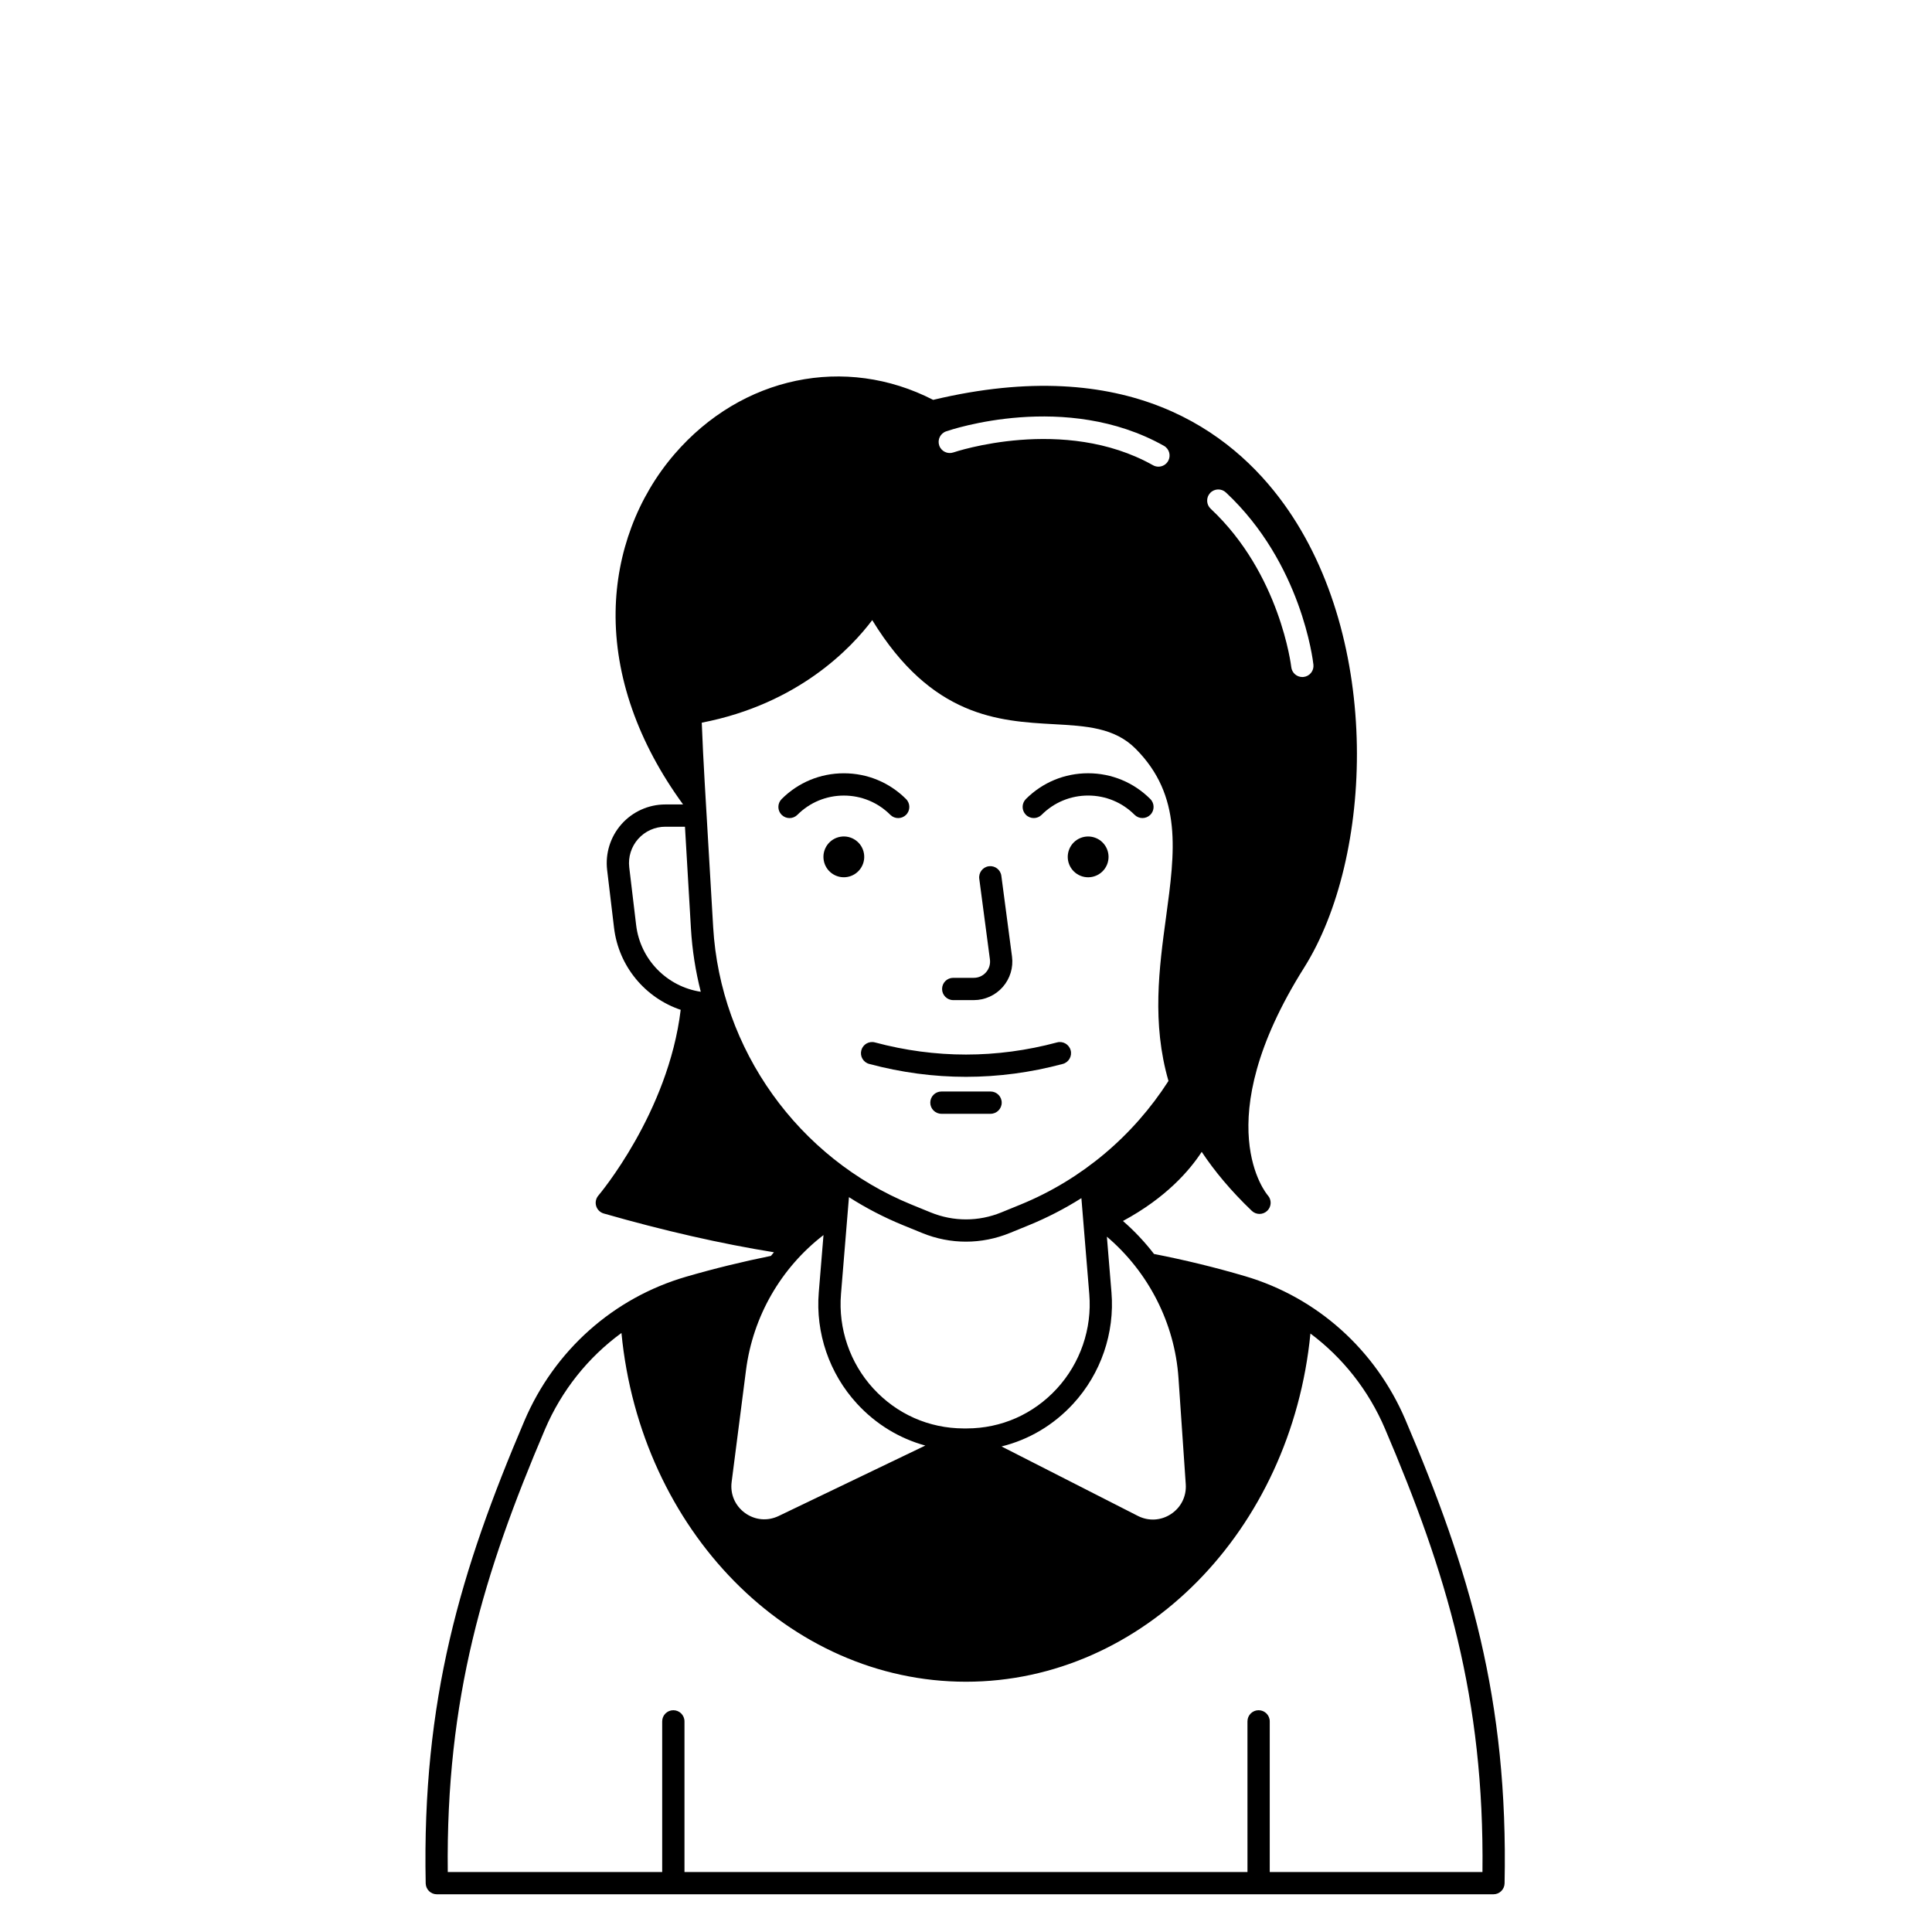 <?xml version="1.0" encoding="UTF-8"?>
<!-- Uploaded to: SVG Repo, www.svgrepo.com, Generator: SVG Repo Mixer Tools -->
<svg fill="#000000" width="800px" height="800px" version="1.1" viewBox="144 144 512 512" xmlns="http://www.w3.org/2000/svg">
 <g>
  <path d="m516.46 520.28c-7.922-18.566-23.41-32.445-42.484-38.074-8.02-2.367-16.074-4.312-24.152-5.894-2.438-3.168-5.191-6.098-8.23-8.738 11.484-6.184 17.723-13.473 20.871-18.32 3.414 5.141 7.762 10.352 13.273 15.629 0.57 0.547 1.305 0.82 2.043 0.82 0.742 0 1.48-0.277 2.055-0.832 1.141-1.102 1.203-2.91 0.145-4.09-0.168-0.188-16.367-19.055 9.621-60.34 18.363-29.176 20.688-86.805-5.332-122.86-14.02-19.422-41.508-39.895-92.973-27.613-23.305-11.98-50.707-6.293-68.516 14.344-9.852 11.414-15.406 26.23-15.637 41.715-0.258 17.129 5.934 34.793 17.879 51.16h-4.699c-4.438 0-8.672 1.902-11.617 5.223-2.945 3.316-4.332 7.75-3.809 12.152l1.828 15.309c1.227 10.277 8.309 18.586 17.664 21.742-3.285 27.293-21.629 48.996-21.816 49.219-0.652 0.766-0.875 1.809-0.586 2.769 0.289 0.961 1.047 1.711 2.016 1.988 16.062 4.598 31.09 8.008 45.094 10.273-0.266 0.32-0.535 0.637-0.793 0.961-7.492 1.52-14.984 3.344-22.473 5.519-19.281 5.609-34.902 19.527-42.859 38.191-16.898 39.637-27.168 73.969-26.16 122.58 0.035 1.605 1.344 2.891 2.953 2.891h280.01c1.605 0 2.918-1.285 2.953-2.891 1.008-48.664-9.305-83.078-26.27-122.83zm-60.152-11.129 1.93 28.188c0.219 3.184-1.242 6.133-3.902 7.894-2.664 1.758-5.949 1.945-8.793 0.496l-36.125-18.406c7.231-1.781 13.785-5.644 19-11.32 7.328-7.969 11.023-18.73 10.133-29.52l-1.215-14.75c10.996 9.34 17.977 22.902 18.973 37.418zm-89.441-22.184 2.113-25.711c4.504 2.879 9.297 5.375 14.336 7.434l5.078 2.074c3.738 1.527 7.668 2.293 11.598 2.289 3.93 0 7.859-0.766 11.598-2.289l5.078-2.074c4.883-1.996 9.527-4.406 13.91-7.168l2.094 25.449c0.754 9.152-2.379 18.277-8.598 25.039-6.234 6.777-14.711 10.52-23.871 10.539h-0.859c-9.184-0.035-17.676-3.793-23.91-10.586-6.191-6.754-9.316-15.863-8.566-24.996zm97.836-212.32c1.113-1.191 2.981-1.254 4.172-0.141 20.066 18.766 23.074 44.551 23.195 45.641 0.176 1.621-0.996 3.078-2.617 3.254-0.109 0.012-0.215 0.016-0.324 0.016-1.484 0-2.766-1.117-2.93-2.629-0.027-0.246-2.938-24.738-21.359-41.969-1.188-1.113-1.25-2.981-0.137-4.172zm-69.977-16.328c1.285-0.445 31.742-10.758 57.719 3.824 1.422 0.797 1.926 2.598 1.129 4.019-0.543 0.965-1.543 1.508-2.578 1.508-0.488 0-0.984-0.121-1.441-0.379-23.621-13.262-52.602-3.496-52.891-3.394-1.543 0.527-3.223-0.285-3.754-1.824-0.535-1.539 0.277-3.219 1.816-3.754zm-19.574 50.016c15.75 25.773 33.586 26.773 48.055 27.578 8.656 0.48 16.133 0.898 21.711 6.477 12.473 12.477 10.445 27.371 8.102 44.617-1.84 13.52-3.805 28.09 0.637 43.461-9.273 14.441-22.844 26.07-39.219 32.762l-5.078 2.074c-6.039 2.469-12.688 2.469-18.727 0l-5.078-2.074c-30.027-12.27-50.656-41.117-52.555-73.5l-1.965-33.504v-0.012l-0.289-4.961c-0.293-5.152-0.59-10.781-0.77-15.734 25.648-4.965 39.668-19.859 45.176-27.184zm-62.566 80.836-1.828-15.309c-0.328-2.731 0.535-5.477 2.359-7.535 1.828-2.055 4.449-3.238 7.203-3.238h5.203l1.582 26.984c0.336 5.711 1.223 11.312 2.606 16.758-8.898-1.348-16.027-8.48-17.125-17.66zm25.305 147.58 3.809-29.641c1.832-14.254 9.246-27.102 20.535-35.805l-1.25 15.184c-0.887 10.77 2.797 21.508 10.102 29.469 5.004 5.453 11.242 9.242 18.133 11.129l-38.871 18.668c-2.938 1.41-6.266 1.113-8.906-0.793-2.637-1.91-3.969-4.981-3.551-8.211zm198.98 103.35h-56.375v-39.922c0-1.629-1.32-2.953-2.953-2.953-1.629 0-2.953 1.32-2.953 2.953l0.004 39.922h-149.2v-39.922c0-1.629-1.32-2.953-2.953-2.953-1.629 0-2.953 1.32-2.953 2.953v39.922h-56.824c-0.527-46.035 9.48-79.125 25.734-117.25 4.434-10.398 11.48-19.168 20.293-25.598 5.027 52.223 44.285 92.422 91.301 92.422 46.961 0 86.199-40.133 91.285-92.277 8.547 6.387 15.398 15.012 19.75 25.203 16.316 38.238 26.367 71.414 25.84 117.5z"/>
  <path d="m372.26 422.34c-0.422 1.574 0.512 3.195 2.09 3.613 8.512 2.281 17.082 3.418 25.648 3.418 8.57 0 17.141-1.141 25.648-3.418 1.574-0.422 2.512-2.039 2.09-3.613-0.422-1.574-2.043-2.516-3.613-2.086-16.008 4.285-32.238 4.285-48.246 0-1.578-0.43-3.199 0.512-3.617 2.086z"/>
  <path d="m406.51 433.26h-13.023c-1.629 0-2.953 1.32-2.953 2.953 0 1.629 1.32 2.953 2.953 2.953h13.023c1.629 0 2.953-1.32 2.953-2.953-0.004-1.633-1.324-2.953-2.953-2.953z"/>
  <path d="m396.61 409.04h5.453c2.941 0 5.742-1.27 7.684-3.484 1.938-2.211 2.832-5.156 2.445-8.07l-2.824-21.383c-0.211-1.617-1.695-2.75-3.312-2.539-1.617 0.215-2.754 1.699-2.539 3.312l2.824 21.383c0.164 1.25-0.203 2.461-1.031 3.406-0.832 0.949-1.98 1.469-3.242 1.469h-5.453c-1.629 0-2.953 1.32-2.953 2.953-0.004 1.629 1.32 2.953 2.949 2.953z"/>
  <path d="m372.96 370.21c0.477 2.949-1.523 5.727-4.469 6.203-2.949 0.48-5.727-1.523-6.203-4.469-0.477-2.949 1.523-5.723 4.469-6.203 2.949-0.477 5.727 1.523 6.203 4.469"/>
  <path d="m353.23 360.8c0.754 0 1.512-0.289 2.086-0.863 3.289-3.289 7.664-5.102 12.312-5.102 4.652 0 9.023 1.812 12.312 5.102 1.152 1.152 3.023 1.152 4.176 0 1.152-1.152 1.152-3.019 0-4.176-4.406-4.406-10.262-6.832-16.488-6.832-6.231 0-12.086 2.426-16.488 6.832-1.152 1.152-1.152 3.023 0 4.176 0.578 0.574 1.336 0.863 2.09 0.863z"/>
  <path d="m434.44 366.09c2.758 1.141 4.066 4.305 2.926 7.062-1.145 2.758-4.305 4.066-7.062 2.926-2.758-1.145-4.07-4.305-2.926-7.066 1.141-2.758 4.305-4.066 7.062-2.922"/>
  <path d="m420.05 359.93c3.289-3.289 7.664-5.102 12.312-5.102 4.652 0 9.023 1.812 12.312 5.102 0.578 0.578 1.332 0.863 2.086 0.863s1.512-0.289 2.086-0.863c1.152-1.152 1.152-3.019 0-4.176-4.406-4.406-10.262-6.832-16.488-6.832-6.231 0-12.086 2.426-16.488 6.832-1.152 1.152-1.152 3.023 0 4.176 1.156 1.152 3.027 1.152 4.18 0z"/>
 </g>
</svg>